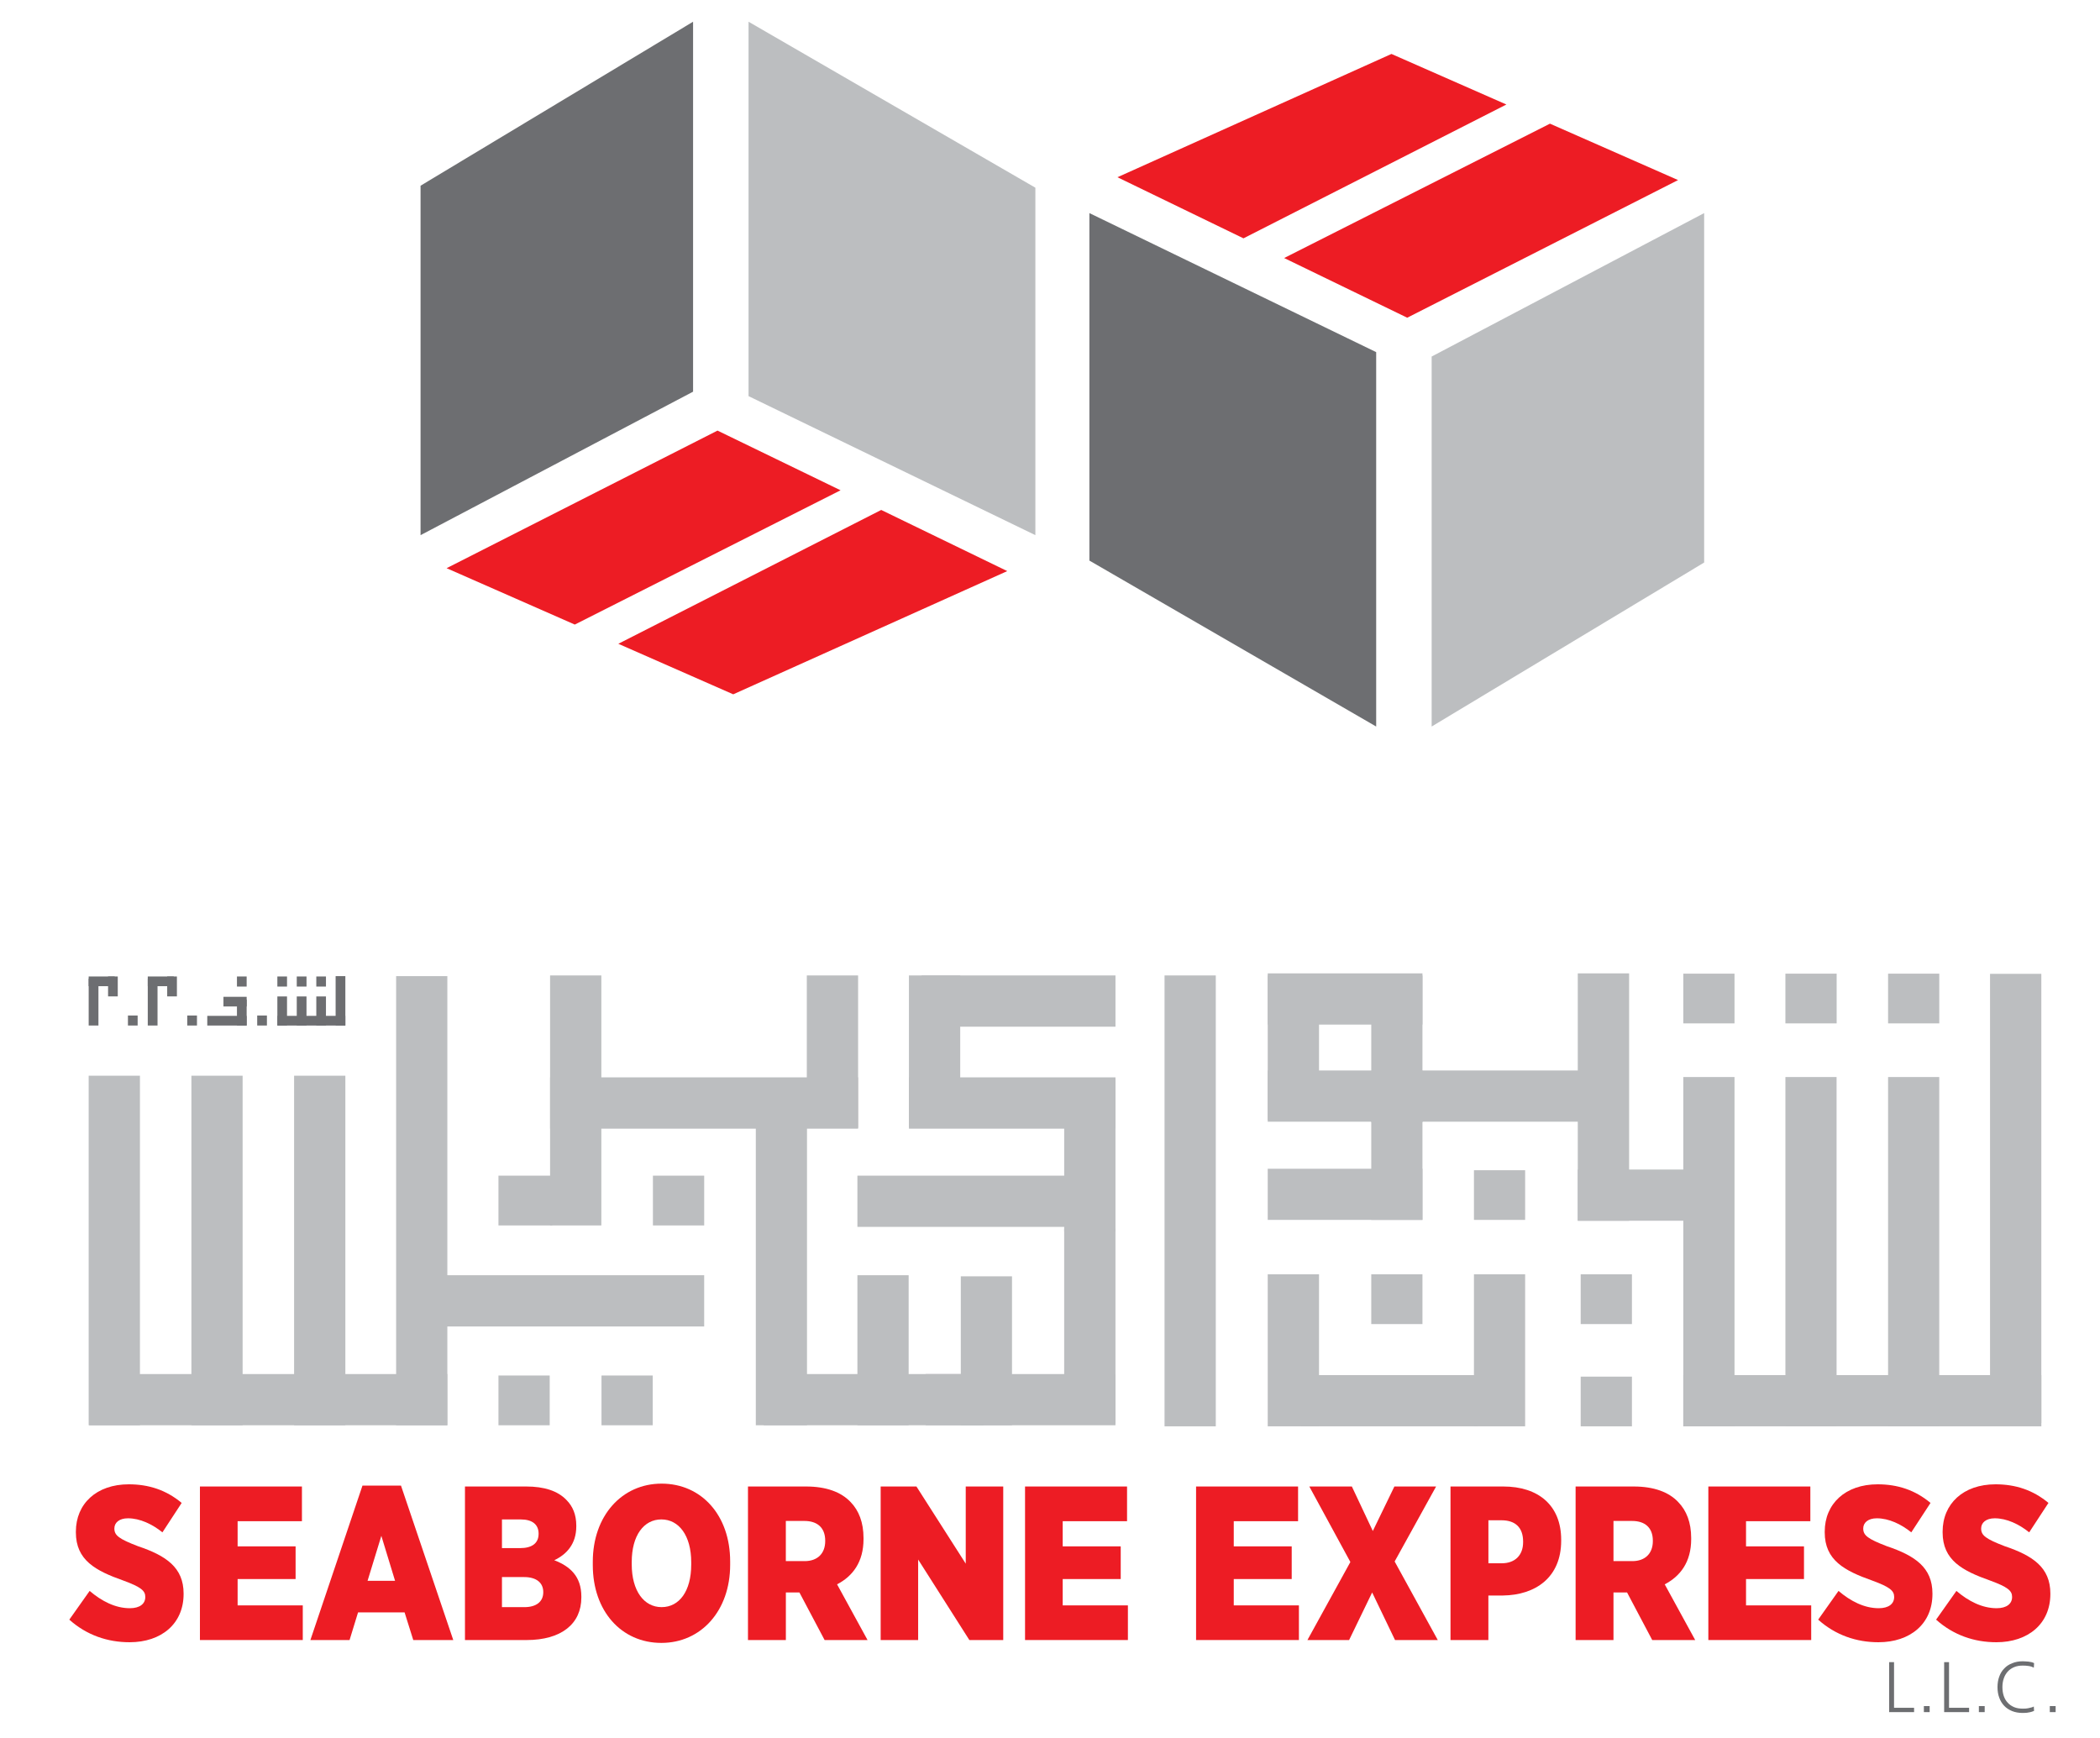 <?xml version="1.0" encoding="utf-8"?>
<!-- Generator: Adobe Illustrator 16.0.0, SVG Export Plug-In . SVG Version: 6.00 Build 0)  -->
<!DOCTYPE svg PUBLIC "-//W3C//DTD SVG 1.1//EN" "http://www.w3.org/Graphics/SVG/1.1/DTD/svg11.dtd">
<svg version="1.1" id="Layer_1" xmlns="http://www.w3.org/2000/svg" xmlns:xlink="http://www.w3.org/1999/xlink" x="0px" y="0px"
	 width="145px" height="120px" viewBox="0 0 145 120" enable-background="new 0 0 145 120" xml:space="preserve">
<g>
	<path fill="#ED1C24" d="M4.786,111.83l1.404-1.984c0.833,0.713,1.781,1.195,2.775,1.195c0.703,0,1.067-0.314,1.067-0.771v-0.016
		c0-0.422-0.308-0.68-1.506-1.119c-1.929-0.682-3.287-1.408-3.287-3.332v-0.047c0-1.922,1.417-3.27,3.654-3.27
		c1.372,0,2.586,0.393,3.651,1.285l-1.328,2.031c-0.703-0.564-1.549-0.969-2.383-0.969c-0.599,0-0.936,0.303-0.936,0.697v0.012
		c0,0.473,0.322,0.715,1.623,1.215c1.944,0.652,3.157,1.469,3.157,3.27v0.031c0,2.057-1.535,3.332-3.726,3.332
		C7.431,113.391,5.984,112.904,4.786,111.83"/>
	<polygon fill="#ED1C24" points="13.805,102.637 20.848,102.637 20.848,105.033 16.407,105.033 16.407,106.771 20.41,106.771 
		20.41,109.027 16.407,109.027 16.407,110.846 20.906,110.846 20.906,113.238 13.805,113.238 	"/>
	<path fill="#ED1C24" d="M25.028,102.574h2.659l3.61,10.664h-2.762l-0.599-1.908h-3.213l-0.586,1.908h-2.705L25.028,102.574z
		 M27.279,109.15l-0.948-3.105l-0.952,3.105H27.279z"/>
	<path fill="#ED1C24" d="M32.104,102.637h4.236c1.229,0,2.178,0.301,2.779,0.938c0.424,0.426,0.672,1.002,0.672,1.758v0.062
		c0,1.209-0.672,1.936-1.521,2.332c1.097,0.422,1.871,1.119,1.871,2.512v0.061c0,1.816-1.374,2.939-3.785,2.939h-4.251V102.637z
		 M37.189,105.895c0-0.639-0.439-0.984-1.229-0.984h-1.301v1.98h1.258c0.804,0,1.271-0.33,1.271-0.982V105.895z M36.196,108.891
		h-1.537v2.076h1.55c0.82,0,1.302-0.377,1.302-1.027v-0.018C37.511,109.301,37.057,108.891,36.196,108.891"/>
	<path fill="#ED1C24" d="M40.931,108.059v-0.227c0-3.166,2.004-5.393,4.749-5.393c2.763,0,4.736,2.195,4.736,5.375v0.229
		c0,3.168-2.003,5.393-4.75,5.393C42.904,113.436,40.931,111.24,40.931,108.059 M47.727,108.029v-0.166
		c0-1.836-0.85-2.953-2.061-2.953c-1.212,0-2.046,1.105-2.046,2.939v0.162c0,1.834,0.847,2.955,2.06,2.955
		C46.906,110.967,47.727,109.861,47.727,108.029"/>
	<path fill="#ED1C24" d="M51.645,102.637h4.019c1.376,0,2.411,0.377,3.071,1.076c0.568,0.588,0.889,1.406,0.889,2.484v0.074
		c0,1.578-0.743,2.559-1.826,3.121l2.104,3.846h-2.965l-1.739-3.285h-0.936v3.285h-2.616V102.637z M55.562,107.789
		c0.891,0,1.417-0.533,1.417-1.381v-0.029c0-0.91-0.557-1.363-1.435-1.363h-1.284v2.773H55.562z"/>
	<polygon fill="#ED1C24" points="60.808,102.637 63.278,102.637 66.682,107.965 66.682,102.637 69.271,102.637 69.271,113.238 
		66.932,113.238 63.396,107.68 63.396,113.238 60.808,113.238 	"/>
	<polygon fill="#ED1C24" points="70.777,102.637 77.82,102.637 77.82,105.033 73.377,105.033 73.377,106.771 77.383,106.771 
		77.383,109.027 73.377,109.027 73.377,110.846 77.879,110.846 77.879,113.238 70.777,113.238 	"/>
	<polygon fill="#ED1C24" points="82.586,102.637 89.629,102.637 89.629,105.033 85.188,105.033 85.188,106.771 89.189,106.771 
		89.189,109.027 85.188,109.027 85.188,110.846 89.687,110.846 89.687,113.238 82.586,113.238 	"/>
	<polygon fill="#ED1C24" points="99.159,102.637 96.297,107.814 99.275,113.238 96.323,113.238 94.744,109.953 93.153,113.238 
		90.275,113.238 93.24,107.85 90.405,102.637 93.343,102.637 94.79,105.709 96.279,102.637 	"/>
	<path fill="#ED1C24" d="M100.155,102.637h3.65c2.414,0,3.991,1.301,3.991,3.678v0.064c0,2.545-1.781,3.754-4.019,3.785h-1.008
		v3.074h-2.615V102.637z M103.691,107.938c0.921,0,1.476-0.561,1.476-1.453v-0.047c0-0.969-0.54-1.469-1.491-1.469h-0.905v2.969
		H103.691z"/>
	<path fill="#ED1C24" d="M108.792,102.637h4.02c1.372,0,2.411,0.377,3.067,1.076c0.571,0.588,0.893,1.406,0.893,2.484v0.074
		c0,1.578-0.746,2.559-1.827,3.121l2.104,3.846h-2.967l-1.737-3.285h-0.938v3.285h-2.615V102.637z M112.709,107.789
		c0.89,0,1.416-0.533,1.416-1.381v-0.029c0-0.91-0.555-1.363-1.432-1.363h-1.286v2.773H112.709z"/>
	<polygon fill="#ED1C24" points="117.957,102.637 125,102.637 125,105.033 120.559,105.033 120.559,106.771 124.561,106.771 
		124.561,109.027 120.559,109.027 120.559,110.846 125.059,110.846 125.059,113.238 117.957,113.238 	"/>
	<path fill="#ED1C24" d="M125.541,111.83l1.405-1.984c0.833,0.713,1.78,1.195,2.776,1.195c0.702,0,1.065-0.314,1.065-0.771v-0.016
		c0-0.422-0.308-0.68-1.506-1.119c-1.93-0.682-3.288-1.408-3.288-3.332v-0.047c0-1.922,1.419-3.27,3.655-3.27
		c1.372,0,2.586,0.393,3.65,1.285l-1.327,2.031c-0.702-0.564-1.548-0.969-2.383-0.969c-0.6,0-0.936,0.303-0.936,0.697v0.012
		c0,0.473,0.323,0.715,1.623,1.215c1.944,0.652,3.156,1.469,3.156,3.27v0.031c0,2.057-1.534,3.332-3.728,3.332
		C128.187,113.391,126.739,112.904,125.541,111.83"/>
	<path fill="#ED1C24" d="M133.683,111.83l1.403-1.984c0.832,0.713,1.783,1.195,2.776,1.195c0.702,0,1.068-0.314,1.068-0.771v-0.016
		c0-0.422-0.308-0.68-1.507-1.119c-1.929-0.682-3.29-1.408-3.29-3.332v-0.047c0-1.922,1.421-3.27,3.655-3.27
		c1.373,0,2.588,0.393,3.652,1.285l-1.328,2.031c-0.704-0.564-1.549-0.969-2.383-0.969c-0.597,0-0.935,0.303-0.935,0.697v0.012
		c0,0.473,0.322,0.715,1.622,1.215c1.943,0.652,3.157,1.469,3.157,3.27v0.031c0,2.057-1.535,3.332-3.728,3.332
		C136.327,113.391,134.883,112.904,133.683,111.83"/>
	<rect x="94.682" y="87.986" fill-rule="evenodd" clip-rule="evenodd" fill="#BCBEC0" width="3.535" height="3.436"/>
	<rect x="87.533" y="87.986" fill-rule="evenodd" clip-rule="evenodd" fill="#BCBEC0" width="3.542" height="10.496"/>
	<rect x="101.773" y="87.986" fill-rule="evenodd" clip-rule="evenodd" fill="#BCBEC0" width="3.534" height="10.496"/>
	<rect x="89.839" y="94.945" fill-rule="evenodd" clip-rule="evenodd" fill="#BCBEC0" width="12.166" height="3.537"/>
	<rect x="87.533" y="80.697" fill-rule="evenodd" clip-rule="evenodd" fill="#BCBEC0" width="10.684" height="3.531"/>
	<rect x="109.143" y="87.986" fill-rule="evenodd" clip-rule="evenodd" fill="#BCBEC0" width="3.538" height="3.436"/>
	<rect x="101.773" y="80.799" fill-rule="evenodd" clip-rule="evenodd" fill="#BCBEC0" width="3.534" height="3.43"/>
	<rect x="109.143" y="95.051" fill-rule="evenodd" clip-rule="evenodd" fill="#BCBEC0" width="3.538" height="3.432"/>
	<rect x="123.278" y="67.227" fill-rule="evenodd" clip-rule="evenodd" fill="#BCBEC0" width="3.538" height="3.434"/>
	<rect x="130.368" y="67.227" fill-rule="evenodd" clip-rule="evenodd" fill="#BCBEC0" width="3.534" height="3.434"/>
	<rect x="116.228" y="67.227" fill-rule="evenodd" clip-rule="evenodd" fill="#BCBEC0" width="3.536" height="3.434"/>
	<rect x="108.942" y="67.207" fill-rule="evenodd" clip-rule="evenodd" fill="#BCBEC0" width="3.545" height="17.08"/>
	<rect x="108.942" y="80.752" fill-rule="evenodd" clip-rule="evenodd" fill="#BCBEC0" width="7.498" height="3.535"/>
	<rect x="87.533" y="67.35" fill-rule="evenodd" clip-rule="evenodd" fill="#BCBEC0" width="3.542" height="9.988"/>
	<rect x="94.682" y="67.35" fill-rule="evenodd" clip-rule="evenodd" fill="#BCBEC0" width="3.535" height="10.125"/>
	<rect x="94.682" y="74.131" fill-rule="evenodd" clip-rule="evenodd" fill="#BCBEC0" width="3.535" height="10.098"/>
	<rect x="95.214" y="73.912" fill-rule="evenodd" clip-rule="evenodd" fill="#BCBEC0" width="14.591" height="3.537"/>
	<rect x="87.533" y="67.207" fill-rule="evenodd" clip-rule="evenodd" fill="#BCBEC0" width="10.684" height="3.537"/>
	<rect x="87.533" y="73.912" fill-rule="evenodd" clip-rule="evenodd" fill="#BCBEC0" width="10.684" height="3.537"/>
	<rect x="137.408" y="67.24" fill-rule="evenodd" clip-rule="evenodd" fill="#BCBEC0" width="3.541" height="31.02"/>
	<rect x="130.368" y="74.365" fill-rule="evenodd" clip-rule="evenodd" fill="#BCBEC0" width="3.533" height="24.117"/>
	<rect x="123.279" y="74.365" fill-rule="evenodd" clip-rule="evenodd" fill="#BCBEC0" width="3.532" height="24.117"/>
	<rect x="116.228" y="74.365" fill-rule="evenodd" clip-rule="evenodd" fill="#BCBEC0" width="3.536" height="24.117"/>
	<rect x="116.228" y="94.945" fill-rule="evenodd" clip-rule="evenodd" fill="#BCBEC0" width="24.722" height="3.537"/>
	<rect x="80.409" y="67.35" fill-rule="evenodd" clip-rule="evenodd" fill="#BCBEC0" width="3.538" height="31.133"/>
	<rect x="62.76" y="67.35" fill-rule="evenodd" clip-rule="evenodd" fill="#BCBEC0" width="3.541" height="10.484"/>
	<rect x="59.202" y="81.174" fill-rule="evenodd" clip-rule="evenodd" fill="#BCBEC0" width="17.761" height="3.537"/>
	<rect x="62.76" y="74.387" fill-rule="evenodd" clip-rule="evenodd" fill="#BCBEC0" width="14.261" height="3.543"/>
	<rect x="73.48" y="74.498" fill-rule="evenodd" clip-rule="evenodd" fill="#BCBEC0" width="3.541" height="10.541"/>
	<rect x="63.629" y="67.35" fill-rule="evenodd" clip-rule="evenodd" fill="#BCBEC0" width="13.392" height="3.539"/>
	<rect x="45.083" y="81.174" fill-rule="evenodd" clip-rule="evenodd" fill="#BCBEC0" width="3.54" height="3.438"/>
	<rect x="41.532" y="94.973" fill-rule="evenodd" clip-rule="evenodd" fill="#BCBEC0" width="3.537" height="3.436"/>
	<rect x="34.417" y="94.973" fill-rule="evenodd" clip-rule="evenodd" fill="#BCBEC0" width="3.539" height="3.436"/>
	<rect x="34.417" y="81.174" fill-rule="evenodd" clip-rule="evenodd" fill="#BCBEC0" width="3.722" height="3.438"/>
	<rect x="27.352" y="67.398" fill-rule="evenodd" clip-rule="evenodd" fill="#BCBEC0" width="3.536" height="31.01"/>
	<rect x="20.307" y="74.273" fill-rule="evenodd" clip-rule="evenodd" fill="#BCBEC0" width="3.539" height="24.135"/>
	<rect x="13.216" y="74.273" fill-rule="evenodd" clip-rule="evenodd" fill="#BCBEC0" width="3.536" height="24.135"/>
	<rect x="6.122" y="74.273" fill-rule="evenodd" clip-rule="evenodd" fill="#BCBEC0" width="3.541" height="24.135"/>
	<rect x="66.341" y="88.125" fill-rule="evenodd" clip-rule="evenodd" fill="#BCBEC0" width="3.536" height="10.283"/>
	<rect x="73.479" y="84.828" fill-rule="evenodd" clip-rule="evenodd" fill="#BCBEC0" width="3.541" height="13.477"/>
	<rect x="59.202" y="88.049" fill-rule="evenodd" clip-rule="evenodd" fill="#BCBEC0" width="3.538" height="10.359"/>
	<rect x="55.709" y="67.35" fill-rule="evenodd" clip-rule="evenodd" fill="#BCBEC0" width="3.541" height="10.525"/>
	<rect x="37.982" y="67.35" fill-rule="evenodd" clip-rule="evenodd" fill="#BCBEC0" width="3.539" height="17.262"/>
	<rect x="37.982" y="74.387" fill-rule="evenodd" clip-rule="evenodd" fill="#BCBEC0" width="21.268" height="3.543"/>
	<rect x="30.654" y="88.049" fill-rule="evenodd" clip-rule="evenodd" fill="#BCBEC0" width="17.968" height="3.539"/>
	<rect x="52.187" y="77.676" fill-rule="evenodd" clip-rule="evenodd" fill="#BCBEC0" width="3.534" height="20.732"/>
	<rect x="63.91" y="94.873" fill-rule="evenodd" clip-rule="evenodd" fill="#BCBEC0" width="13.11" height="3.535"/>
	<rect x="52.734" y="94.873" fill-rule="evenodd" clip-rule="evenodd" fill="#BCBEC0" width="15.171" height="3.535"/>
	<rect x="6.166" y="94.873" fill-rule="evenodd" clip-rule="evenodd" fill="#BCBEC0" width="24.721" height="3.535"/>
	<rect x="23.174" y="67.398" fill-rule="evenodd" clip-rule="evenodd" fill="#6D6E71" width="0.672" height="3.41"/>
	<rect x="21.84" y="68.801" fill-rule="evenodd" clip-rule="evenodd" fill="#6D6E71" width="0.667" height="2.008"/>
	<rect x="20.491" y="68.801" fill-rule="evenodd" clip-rule="evenodd" fill="#6D6E71" width="0.672" height="2.008"/>
	<rect x="19.151" y="68.801" fill-rule="evenodd" clip-rule="evenodd" fill="#6D6E71" width="0.667" height="2.008"/>
	<rect x="19.157" y="70.141" fill-rule="evenodd" clip-rule="evenodd" fill="#6D6E71" width="4.689" height="0.668"/>
	<rect x="15.429" y="68.826" fill-rule="evenodd" clip-rule="evenodd" fill="#6D6E71" width="1.603" height="0.666"/>
	<rect x="14.312" y="70.141" fill-rule="evenodd" clip-rule="evenodd" fill="#6D6E71" width="2.719" height="0.668"/>
	<rect x="16.361" y="69.018" fill-rule="evenodd" clip-rule="evenodd" fill="#6D6E71" width="0.67" height="1.791"/>
	<rect x="11.544" y="67.422" fill-rule="evenodd" clip-rule="evenodd" fill="#6D6E71" width="0.671" height="1.375"/>
	<rect x="10.203" y="67.574" fill-rule="evenodd" clip-rule="evenodd" fill="#6D6E71" width="0.674" height="3.234"/>
	<rect x="10.203" y="67.422" fill-rule="evenodd" clip-rule="evenodd" fill="#6D6E71" width="1.794" height="0.67"/>
	<rect x="7.462" y="67.422" fill-rule="evenodd" clip-rule="evenodd" fill="#6D6E71" width="0.669" height="1.375"/>
	<rect x="6.123" y="67.574" fill-rule="evenodd" clip-rule="evenodd" fill="#6D6E71" width="0.674" height="3.234"/>
	<rect x="6.122" y="67.422" fill-rule="evenodd" clip-rule="evenodd" fill="#6D6E71" width="1.798" height="0.67"/>
	<rect x="19.151" y="67.422" fill-rule="evenodd" clip-rule="evenodd" fill="#6D6E71" width="0.667" height="0.697"/>
	<rect x="16.361" y="67.422" fill-rule="evenodd" clip-rule="evenodd" fill="#6D6E71" width="0.67" height="0.697"/>
	<rect x="17.759" y="70.117" fill-rule="evenodd" clip-rule="evenodd" fill="#6D6E71" width="0.671" height="0.691"/>
	<rect x="12.929" y="70.117" fill-rule="evenodd" clip-rule="evenodd" fill="#6D6E71" width="0.671" height="0.691"/>
	<rect x="8.834" y="70.117" fill-rule="evenodd" clip-rule="evenodd" fill="#6D6E71" width="0.67" height="0.691"/>
	<rect x="20.491" y="67.422" fill-rule="evenodd" clip-rule="evenodd" fill="#6D6E71" width="0.673" height="0.697"/>
	<rect x="21.84" y="67.422" fill-rule="evenodd" clip-rule="evenodd" fill="#6D6E71" width="0.667" height="0.697"/>
	<polygon fill="#6D6E71" points="130.442,114.764 130.779,114.764 130.779,117.916 132.163,117.916 132.163,118.215 
		130.442,118.215 	"/>
	<rect x="132.839" y="117.797" fill="#6D6E71" width="0.399" height="0.418"/>
	<polygon fill="#6D6E71" points="134.239,114.764 134.576,114.764 134.576,117.916 135.961,117.916 135.961,118.215 
		134.239,118.215 	"/>
	<rect x="136.636" y="117.797" fill="#6D6E71" width="0.402" height="0.418"/>
	<path fill="#6D6E71" d="M140.43,115.148c-0.123-0.066-0.246-0.104-0.371-0.119c-0.131-0.02-0.262-0.027-0.397-0.027
		c-0.224,0-0.424,0.035-0.595,0.109c-0.178,0.074-0.322,0.178-0.442,0.309c-0.115,0.133-0.21,0.289-0.27,0.473
		c-0.062,0.178-0.093,0.381-0.093,0.596c0,0.219,0.03,0.416,0.09,0.602c0.062,0.182,0.15,0.342,0.271,0.465
		c0.117,0.137,0.265,0.236,0.438,0.312c0.171,0.072,0.372,0.107,0.6,0.107c0.059,0,0.12,0,0.189-0.004
		c0.069-0.008,0.138-0.012,0.208-0.029c0.063-0.01,0.129-0.025,0.197-0.047c0.067-0.016,0.122-0.037,0.174-0.068l0.019,0.301
		c-0.052,0.021-0.11,0.049-0.177,0.066c-0.067,0.021-0.136,0.035-0.206,0.045c-0.068,0.014-0.139,0.027-0.211,0.027
		c-0.068,0.004-0.135,0.006-0.193,0.006c-0.271,0-0.516-0.043-0.729-0.129s-0.397-0.205-0.547-0.363
		c-0.148-0.156-0.263-0.344-0.342-0.564c-0.081-0.215-0.12-0.459-0.12-0.727c0-0.264,0.039-0.51,0.121-0.729
		c0.078-0.217,0.193-0.408,0.347-0.561c0.146-0.158,0.332-0.279,0.546-0.359c0.216-0.092,0.458-0.135,0.725-0.135
		c0.059,0,0.124,0,0.191,0.008c0.067,0.002,0.141,0.008,0.212,0.016s0.141,0.02,0.21,0.037c0.066,0.016,0.123,0.039,0.174,0.068
		L140.43,115.148z"/>
	<rect x="141.534" y="117.797" fill="#6D6E71" width="0.403" height="0.418"/>
	<polygon fill="#6D6E71" points="75.22,38.706 95.022,50.164 95.022,24.313 75.22,14.713 	"/>
	<polygon fill="#BCBEC0" points="117.668,38.84 98.852,50.164 98.852,24.618 117.668,14.713 	"/>
	<polygon fill="#ED1C24" points="104.012,7.216 96.077,3.725 77.157,12.237 85.859,16.456 	"/>
	<polygon fill="#ED1C24" points="107.021,8.539 88.667,17.816 97.166,21.937 115.866,12.433 	"/>
	<polygon fill="#BCBEC0" points="71.49,12.96 51.686,1.5 51.686,27.351 71.49,36.95 	"/>
	<polygon fill="#6D6E71" points="29.038,12.823 47.855,1.5 47.855,27.044 29.038,36.951 	"/>
	<polygon fill="#ED1C24" points="42.694,44.451 50.628,47.94 69.549,39.432 60.846,35.21 	"/>
	<polygon fill="#ED1C24" points="39.688,43.124 58.039,33.852 49.542,29.731 30.837,39.231 	"/>
</g>
</svg>
